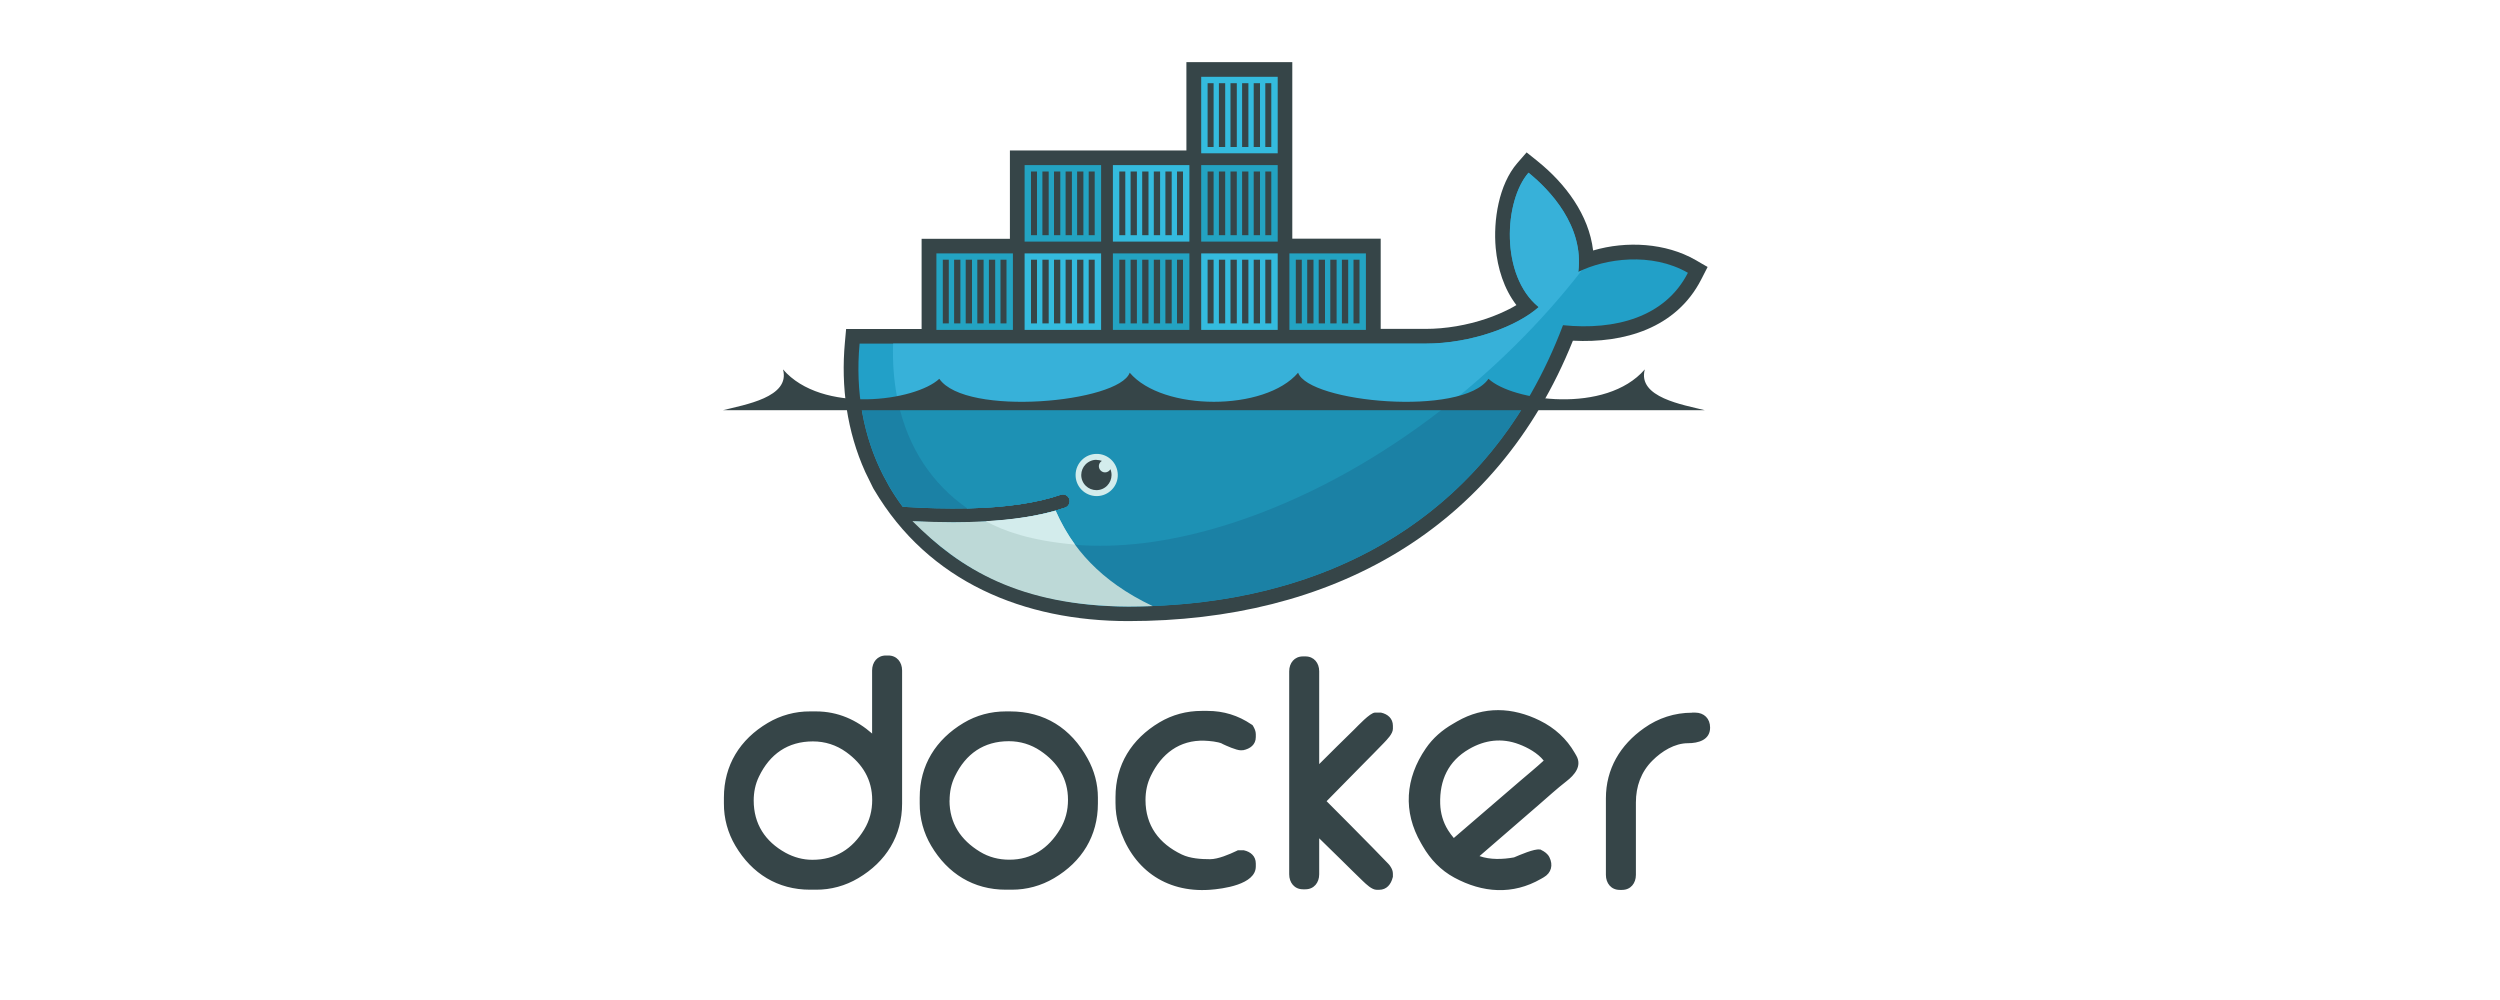 <svg xmlns="http://www.w3.org/2000/svg" id="Layer_1" viewBox="0 0 250 100"><defs><style>      .st0 {        fill: #364548;      }      .st0, .st1, .st2, .st3, .st4, .st5, .st6, .st7, .st8 {        fill-rule: evenodd;      }      .st1 {        fill: #1d91b4;      }      .st2 {        fill: #22a0c8;      }      .st3 {        fill: #1b81a5;      }      .st4 {        fill: #23a3c2;      }      .st5 {        fill: #34bbde;      }      .st6 {        fill: #d3ecec;      }      .st7 {        fill: #bdd9d7;      }      .st8 {        fill: #37b1d9;      }    </style></defs><path class="st0" d="M87.21,73.37v-6.32c0-.83.52-1.5,1.38-1.5h.24c.86,0,1.38.67,1.38,1.5v13.3c0,3.24-1.6,5.82-4.39,7.47-1.28.76-2.74,1.16-4.22,1.15h-.59c-3.24,0-5.82-1.6-7.47-4.39-.76-1.28-1.16-2.74-1.15-4.23v-.59c0-3.24,1.6-5.82,4.39-7.47,1.28-.76,2.74-1.16,4.23-1.15h.59c2.19,0,4.06.85,5.63,2.23h0ZM75.37,80.05c0,2.34,1.14,4.1,3.19,5.23.83.45,1.73.7,2.68.7,2.3,0,4-1.08,5.18-3.03.55-.91.8-1.9.8-2.95,0-2.03-.96-3.61-2.6-4.79-.99-.71-2.11-1.07-3.33-1.07-2.51,0-4.31,1.27-5.39,3.51-.37.76-.53,1.57-.53,2.41h0ZM100.58,71.14h.41c3.47,0,6.1,1.68,7.77,4.71.67,1.21,1.03,2.53,1.03,3.91v.59c0,3.24-1.6,5.83-4.39,7.47-1.29.76-2.72,1.15-4.22,1.15h-.59c-3.24,0-5.82-1.6-7.47-4.39-.76-1.28-1.16-2.74-1.15-4.23v-.59c0-3.24,1.61-5.81,4.39-7.47,1.29-.77,2.72-1.15,4.23-1.15h0ZM94.95,80.05c0,2.27,1.12,3.95,3.04,5.12.9.55,1.89.8,2.95.8,2.25,0,3.91-1.14,5.06-3.04.55-.9.8-1.9.8-2.95,0-2.11-1.02-3.73-2.76-4.9-.95-.64-2.02-.96-3.16-.96-2.51,0-4.31,1.27-5.39,3.51-.37.76-.53,1.57-.53,2.41h0ZM122.23,74.37c-.45-.21-1.3-.28-1.78-.3-2.5-.09-4.31,1.31-5.37,3.52-.37.76-.53,1.57-.53,2.41,0,2.56,1.35,4.36,3.63,5.45.84.4,1.91.47,2.83.47.8,0,1.94-.49,2.65-.83l.12-.06h.61c.68.15,1.19.59,1.19,1.32v.3c0,1.82-3.33,2.24-4.6,2.33-4.48.31-7.83-2.15-9.11-6.43-.22-.74-.32-1.48-.32-2.25v-.59c0-3.24,1.61-5.81,4.39-7.47,1.29-.77,2.72-1.15,4.23-1.15h.59c1.59,0,3.06.45,4.38,1.35l.11.07.07.11c.14.24.26.51.26.79v.3c0,.76-.57,1.17-1.26,1.31h-.06s-.18.01-.18.01c-.45,0-1.46-.46-1.86-.65h0ZM131.93,76.4c1.16-1.16,2.33-2.32,3.51-3.47.33-.32,1.57-1.67,2.06-1.67h.6c.68.15,1.19.59,1.19,1.32v.3c0,.5-.59,1.08-.91,1.42-.69.73-1.41,1.43-2.11,2.15l-3.61,3.67c1.56,1.56,3.11,3.12,4.65,4.69.43.43.85.87,1.27,1.31.15.16.37.35.49.57.13.2.22.43.22.68v.31l-.02.07c-.17.68-.6,1.23-1.36,1.23h-.24c-.49,0-1.05-.56-1.39-.88-.7-.66-1.37-1.35-2.06-2.02l-2.3-2.25v3.6c0,.83-.52,1.5-1.38,1.5h-.24c-.86,0-1.38-.67-1.38-1.5v-20.3c0-.83.52-1.49,1.38-1.49h.24c.86,0,1.38.66,1.38,1.49v9.28h0ZM169.21,71.26h.3c.9,0,1.5.6,1.5,1.5,0,1.24-1.18,1.56-2.21,1.56-1.34,0-2.63.81-3.55,1.73-1.15,1.14-1.66,2.6-1.66,4.2v7.24c0,.83-.52,1.5-1.38,1.5h-.24c-.86,0-1.38-.67-1.38-1.5v-7.66c0-2.94,1.43-5.34,3.82-7.02,1.42-1.01,3.06-1.54,4.8-1.54h0ZM147.95,85.61c1.09.38,2.33.33,3.45.13.57-.24,2.03-.88,2.57-.79h.08s.08.05.08.05c.33.16.64.38.81.72.39.78.2,1.57-.57,2.01l-.26.15c-2.84,1.64-5.85,1.41-8.68-.12-1.35-.73-2.39-1.82-3.15-3.14l-.18-.31c-1.82-3.15-1.58-6.47.48-9.47.71-1.04,1.64-1.84,2.72-2.46l.41-.24c2.67-1.54,5.54-1.44,8.28-.08,1.48.73,2.67,1.81,3.49,3.24l.15.26c.6,1.04-.18,1.94-.98,2.56-.93.72-1.87,1.58-2.76,2.35-1.98,1.71-3.97,3.43-5.95,5.15h0ZM145.38,83.8c2.22-1.9,4.44-3.81,6.65-5.72.76-.65,1.59-1.33,2.34-2.02-.6-.76-1.61-1.31-2.46-1.63-1.73-.66-3.43-.44-5.01.48-2.07,1.2-2.95,3.1-2.88,5.47.03.93.28,1.83.78,2.63.17.28.37.54.58.79ZM129.24,23.87h8.83v9.02h4.46c2.06,0,4.18-.37,6.13-1.03.96-.33,2.04-.78,2.98-1.35-1.25-1.63-1.88-3.68-2.07-5.71-.25-2.75.3-6.34,2.16-8.49l.93-1.07,1.11.89c2.78,2.24,5.12,5.36,5.54,8.92,3.35-.99,7.29-.75,10.24.95l1.21.7-.64,1.25c-2.5,4.88-7.72,6.39-12.83,6.12-7.64,19.03-24.28,28.04-44.45,28.04-10.42,0-19.98-3.9-25.43-13.14l-.09-.15-.79-1.61c-1.84-4.07-2.45-8.53-2.04-12.98l.12-1.33h7.55v-9.02h8.83v-8.83h17.65V6.21h10.59v17.65"></path><path class="st2" d="M157.83,27.2c.59-4.6-2.85-8.21-4.98-9.93-2.46,2.84-2.84,10.3,1.02,13.44-2.15,1.91-6.69,3.65-11.34,3.65h-56.57c-.45,4.85.4,9.32,2.34,13.14l.64,1.18c.41.69.85,1.36,1.33,2,2.33.15,4.47.2,6.43.16h0c3.85-.08,7-.54,9.38-1.37.36-.11.74.09.85.45.11.34-.07.71-.41.84-.32.11-.65.21-.99.31h0c-1.88.54-3.89.9-6.49,1.06.15,0-.16.02-.16.02-.09,0-.2.02-.29.02-1.02.06-2.13.07-3.25.07-1.23,0-2.45-.02-3.81-.09l-.03.02c4.71,5.3,12.08,8.47,21.32,8.47,19.55,0,36.13-8.67,43.48-28.12,5.21.53,10.22-.79,12.49-5.24-3.63-2.09-8.29-1.43-10.98-.08"></path><path class="st8" d="M157.83,27.2c.59-4.6-2.85-8.21-4.98-9.93-2.46,2.84-2.84,10.3,1.02,13.44-2.15,1.91-6.69,3.65-11.34,3.65h-53.22c-.23,7.43,2.53,13.07,7.4,16.48h0c3.85-.08,7-.54,9.38-1.37.36-.11.74.09.85.45.11.34-.07.71-.41.84-.32.11-.65.21-.99.31h0c-1.88.54-4.06.94-6.66,1.1,0,0-.06-.06-.06-.06,6.65,3.41,16.3,3.4,27.36-.85,12.4-4.76,23.94-13.84,32-24.22-.12.05-.24.11-.35.17"></path><path class="st3" d="M86.07,40.25c.35,2.6,1.11,5.03,2.24,7.25l.64,1.18c.41.69.85,1.36,1.33,2,2.33.15,4.47.2,6.43.16,3.85-.08,7-.54,9.38-1.37.36-.11.74.09.85.45.11.34-.07.71-.41.84-.32.11-.65.21-.99.31h0c-1.88.54-4.05.92-6.65,1.08-.09,0-.24,0-.33.01-1.02.06-2.11.09-3.24.09-1.23,0-2.49-.02-3.85-.09,4.71,5.3,12.13,8.49,21.37,8.49,16.74,0,31.3-6.35,39.75-20.39h-66.53"></path><path class="st1" d="M89.82,40.25c1,4.56,3.4,8.14,6.9,10.58,3.85-.08,7-.54,9.38-1.37.36-.11.74.09.85.45.11.34-.07.71-.41.84-.32.11-.65.21-.99.31h0c-1.88.54-4.1.92-6.69,1.08,6.65,3.41,16.27,3.36,27.33-.89,6.69-2.57,13.13-6.4,18.91-11.01h-55.28"></path><path class="st4" d="M93.64,25.34h7.65v7.65h-7.65v-7.65ZM94.28,25.97h.6v6.37h-.6v-6.37ZM95.41,25.97h.63v6.37h-.63v-6.37h0ZM96.57,25.97h.63v6.37h-.63v-6.37ZM97.73,25.97h.63v6.37h-.63v-6.37ZM98.89,25.97h.63v6.37h-.63v-6.37h0ZM100.05,25.97h.6v6.37h-.6v-6.37ZM102.46,16.51h7.65v7.65h-7.65v-7.65h0ZM103.1,17.15h.6v6.37h-.6v-6.37ZM104.24,17.15h.63v6.37h-.63v-6.37h0ZM105.4,17.15h.63v6.37h-.63v-6.37ZM106.56,17.15h.63v6.37h-.63v-6.37ZM107.71,17.15h.63v6.37h-.63v-6.37ZM108.87,17.15h.6v6.37h-.6v-6.37Z"></path><path class="st5" d="M102.46,25.34h7.65v7.65h-7.65v-7.65h0ZM103.1,25.97h.6v6.37h-.6v-6.37ZM104.24,25.97h.63v6.37h-.63v-6.37h0ZM105.4,25.97h.63v6.37h-.63v-6.37ZM106.56,25.97h.63v6.37h-.63v-6.37ZM107.71,25.97h.63v6.37h-.63v-6.37ZM108.87,25.97h.6v6.37h-.6v-6.37Z"></path><path class="st4" d="M111.29,25.34h7.65v7.65h-7.65v-7.65ZM111.93,25.97h.6v6.37h-.6v-6.37ZM113.06,25.97h.63v6.37h-.63v-6.37ZM114.22,25.97h.63v6.37h-.63v-6.37ZM115.38,25.97h.63v6.37h-.63v-6.37ZM116.54,25.97h.63v6.37h-.63v-6.37ZM117.7,25.97h.6v6.37h-.6v-6.37Z"></path><path class="st5" d="M111.29,16.51h7.65v7.65h-7.65v-7.65ZM111.93,17.15h.6v6.37h-.6v-6.37ZM113.06,17.15h.63v6.37h-.63v-6.37ZM114.22,17.15h.63v6.37h-.63v-6.37ZM115.38,17.15h.63v6.37h-.63v-6.37ZM116.54,17.15h.63v6.37h-.63v-6.37ZM117.7,17.15h.6v6.37h-.6v-6.37ZM120.12,25.34h7.65v7.65h-7.65v-7.65ZM120.76,25.97h.6v6.37h-.6v-6.37ZM121.89,25.97h.63v6.37h-.63v-6.37ZM123.05,25.97h.63v6.37h-.63v-6.37ZM124.21,25.97h.63v6.37h-.63v-6.37ZM125.37,25.97h.63v6.37h-.63v-6.37ZM126.53,25.97h.6v6.37h-.6v-6.37Z"></path><path class="st4" d="M120.12,16.51h7.65v7.65h-7.65v-7.65ZM120.76,17.15h.6v6.37h-.6v-6.37ZM121.89,17.15h.63v6.37h-.63v-6.37ZM123.05,17.15h.63v6.37h-.63v-6.37ZM124.21,17.15h.63v6.37h-.63v-6.37ZM125.37,17.15h.63v6.37h-.63v-6.37ZM126.53,17.15h.6v6.37h-.6v-6.37Z"></path><path class="st5" d="M120.12,7.68h7.65v7.65h-7.65v-7.65ZM120.76,8.32h.6v6.38h-.6v-6.38h0ZM121.89,8.32h.63v6.38h-.63v-6.38h0ZM123.05,8.32h.63v6.38h-.63v-6.38h0ZM124.21,8.32h.63v6.38h-.63v-6.38h0ZM125.37,8.32h.63v6.38h-.63v-6.38h0ZM126.53,8.32h.6v6.38h-.6v-6.38h0Z"></path><path class="st4" d="M128.94,25.34h7.65v7.65h-7.65v-7.65ZM129.58,25.97h.6v6.37h-.6v-6.37h0ZM130.72,25.97h.63v6.37h-.63v-6.37h0ZM131.87,25.97h.63v6.37h-.63v-6.37ZM133.03,25.97h.63v6.37h-.63v-6.37ZM134.19,25.97h.63v6.37h-.63v-6.37ZM135.35,25.97h.6v6.37h-.6v-6.37Z"></path><path class="st6" d="M109.64,45.39c1.17-.02,2.12.92,2.14,2.08.02,1.17-.92,2.12-2.08,2.14-.02,0-.04,0-.06,0-1.17-.02-2.1-.97-2.08-2.14.02-1.14.94-2.07,2.08-2.08"></path><path class="st0" d="M109.64,45.99c.19,0,.38.04.55.1-.29.17-.39.55-.22.84.11.19.31.31.53.31.23,0,.44-.13.54-.32.32.77-.05,1.66-.82,1.98-.77.32-1.66-.05-1.98-.82-.32-.77.05-1.66.82-1.98.18-.08.38-.12.58-.12M72.31,41.02h98.17c-2.14-.54-6.76-1.27-6-4.08-3.89,4.5-13.26,3.16-15.63.94-2.63,3.82-17.97,2.37-19.04-.61-3.3,3.88-13.54,3.88-16.84,0-1.07,2.98-16.41,4.43-19.04.61-2.37,2.22-11.74,3.56-15.63-.94.76,2.8-3.86,3.53-6,4.08"></path><path class="st7" d="M115.25,60.6c-5.23-2.48-8.09-5.85-9.69-9.53-1.94.55-4.27.91-6.99,1.06-1.02.06-2.1.09-3.22.09-1.3,0-2.67-.04-4.11-.11,4.79,4.79,10.69,8.48,21.61,8.55.81,0,1.61-.02,2.4-.05"></path><path class="st6" d="M107.5,54.46c-.72-.98-1.42-2.22-1.94-3.4-1.94.55-4.28.91-6.99,1.06,1.86,1.01,4.53,1.95,8.93,2.34"></path></svg>